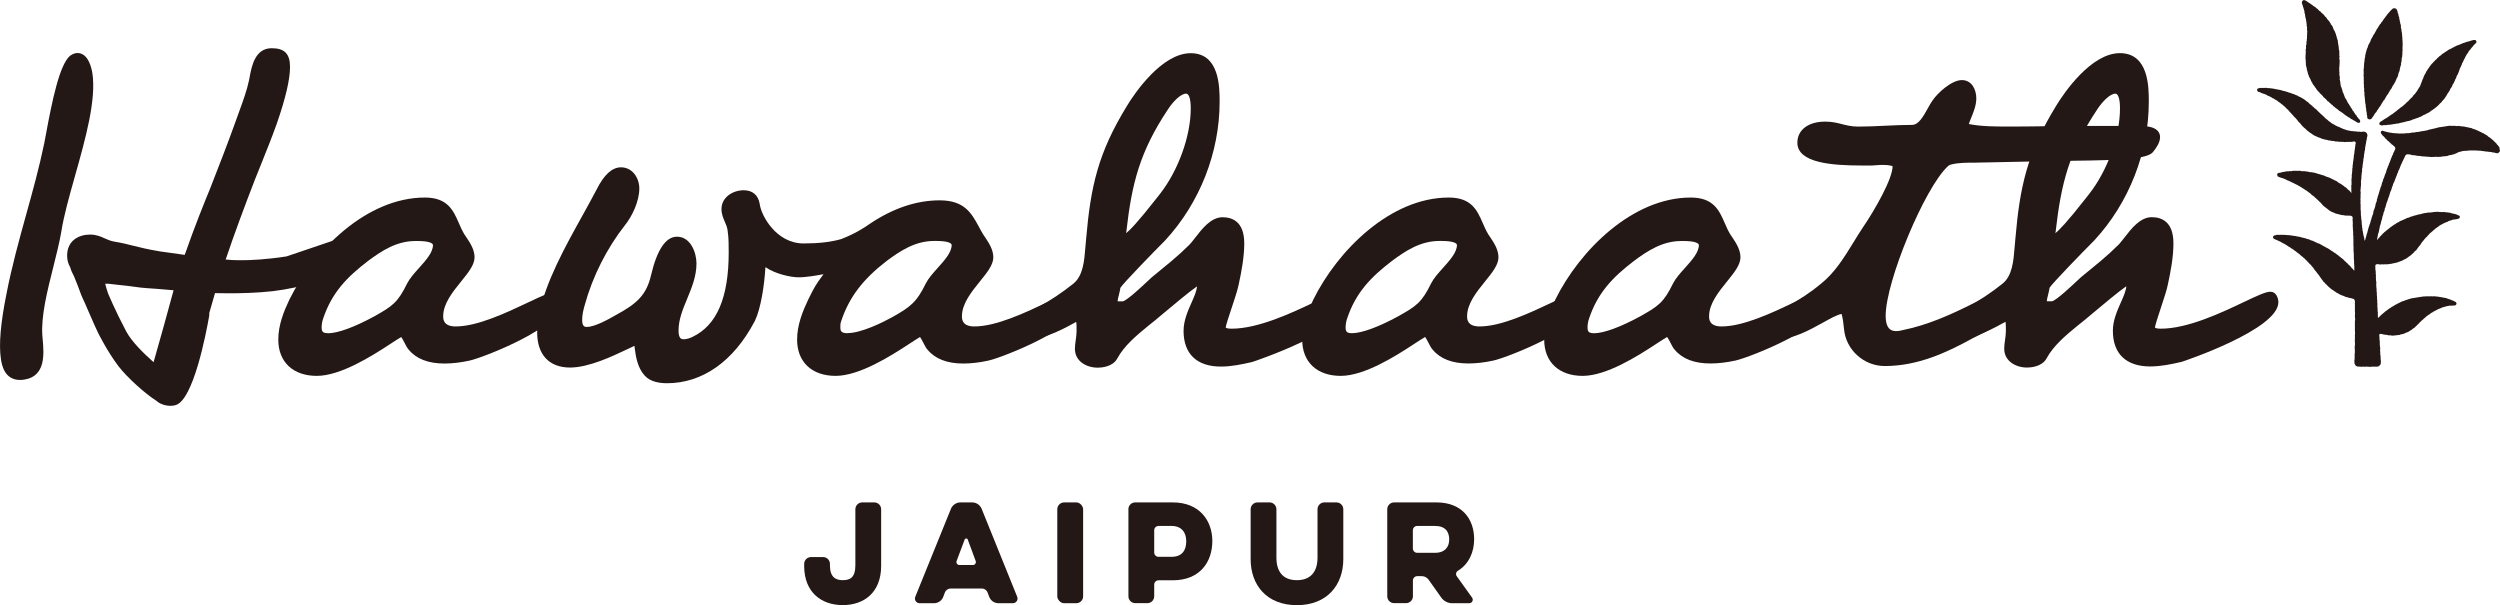 <?xml version="1.0" encoding="UTF-8"?> <svg xmlns="http://www.w3.org/2000/svg" id="_レイヤー_1" data-name=" レイヤー 1" viewBox="0 0 411.17 99.53"><defs><style> .cls-1 { fill: #231815; } </style></defs><path class="cls-1" d="M91.44,47.98c-.83,0-2.16.61-4.64,1.79-3.49,1.65-8.27,3.92-11.85,3.92-2.06,0-2.06-1.23-2.06-1.69,0-2.06,1.57-4,2.96-5.72,1.18-1.46,2.2-2.72,2.2-3.96s-.71-2.35-1.34-3.28c-.12-.17-.23-.34-.33-.49-.38-.63-.67-1.29-.94-1.92-.89-2.03-1.82-4.14-5.56-4.14-9.61,0-18.29,8.71-22.29,16.8-.9,1.89-1.82,4.14-1.82,6.57,0,3.68,2.43,5.96,6.33,5.96s9.02-3.24,11.97-5.17c.75-.49,1.59-1.04,1.92-1.22.17.22.4.68.54.95.25.5.48.92.69,1.13,1.25,1.52,3.23,2.28,5.89,2.28,1.24,0,2.66-.16,4.11-.48,2.41-.53,15.39-5.63,15.39-9.63,0-1.05-.46-1.72-1.17-1.72M53.94,54.8c-.89,0-1.04-.31-1.04-.95,0-.48.08-.96.24-1.43,1.43-4.28,3.89-6.82,7.4-9.51,2.23-1.65,4.67-3.27,7.78-3.27h.37c1.86,0,2.52.35,2.52.67,0,1.21-1.17,2.51-2.3,3.77-.78.87-1.52,1.69-1.96,2.56-1.52,3.12-2.44,3.74-5.41,5.4-3.23,1.76-5.99,2.77-7.58,2.77"></path><path class="cls-1" d="M176.75,47.98c-.83,0-2.16.61-4.63,1.79-3.49,1.65-8.27,3.92-11.86,3.92-2.05,0-2.05-1.23-2.05-1.69,0-2.06,1.57-4,2.96-5.72,1.18-1.46,2.2-2.72,2.2-3.96s-.71-2.34-1.34-3.28c-.12-.17-.23-.34-.33-.49-.26-.43-.48-.84-.7-1.25-1.22-2.24-2.37-4.35-6.45-4.35-3.83,0-7.72,1.31-11.55,3.9-.92.65-2.42,1.61-4.67,2.48-1.68.48-3.69.71-6.16.71-4.53,0-7-4.63-7.22-6.5-.24-1.45-1.18-2.25-2.63-2.25-1.8,0-3.66,1.16-3.66,3.1,0,.82.3,1.51.56,2.11.21.49.42.95.46,1.5.17,1.14.17,2.28.17,3.49,0,7.46-1.95,12.02-5.96,13.92-.48.24-1.02.39-1.43.39-.3,0-.86,0-.86-1.41,0-1.84.69-3.5,1.42-5.26.75-1.81,1.53-3.68,1.53-5.8,0-1.82-.99-4.4-3.2-4.4-1.85,0-3.29,2.14-4.28,6.36-.76,3.29-2.42,4.7-5.71,6.49-1.13.65-3.49,1.99-4.84,1.99-.27,0-.77,0-.77-1.13,0-.91.21-1.72.43-2.49,1.28-4.67,3.63-9.32,6.6-13.1,1.18-1.47,2.37-3.92,2.37-6.06,0-1.71-1.13-3.47-3.01-3.47-1.47,0-2.8,1.21-4.04,3.7-.72,1.39-1.53,2.83-2.35,4.32-2.82,5.08-6.02,10.84-7.11,16.23-.19.96-.29,1.94-.29,2.9,0,3.67,1.97,5.78,5.41,5.78,3.08,0,6.98-1.86,9.32-2.97.46-.22.96-.46,1.27-.6.02.12.04.26.04.37.19,1.53.5,3.27,1.65,4.53.92,1.04,2.5,1.25,3.66,1.25,5.82,0,10.93-3.59,14.38-10.11l.08-.15c1-2.1,1.55-5.89,1.72-8.67l.03-.16h0c1.52,1.09,4.12,1.67,5.43,1.67s3.07-.32,4.1-.51l-.14.2c-1.12,1.47-1.47,2.16-2.15,3.53l-.23.46c-.9,1.89-1.82,4.15-1.82,6.57,0,3.68,2.43,5.96,6.33,5.96s9.02-3.24,11.97-5.17c.75-.49,1.59-1.04,1.92-1.22.17.22.4.68.54.95.26.5.48.93.69,1.13,1.25,1.52,3.23,2.28,5.89,2.28,1.24,0,2.66-.16,4.11-.48,2.41-.53,15.39-5.62,15.39-9.63,0-1.05-.46-1.72-1.17-1.72M139.34,54.8c-1.05,0-1.13-.45-1.13-.95,0-.53,0-.62.15-1.07,1.3-3.88,3.54-6.84,7.49-9.88,2.23-1.65,4.67-3.27,7.78-3.27h.37c1.86,0,2.52.35,2.52.67,0,1.21-1.17,2.51-2.3,3.77-.78.87-1.52,1.69-1.96,2.56-1.51,3.11-2.6,3.91-5.6,5.58-1.42.78-4.99,2.58-7.31,2.58"></path><path class="cls-1" d="M220.6,47.98c-.79,0-2.08.6-4.48,1.74-3.64,1.73-9.15,4.34-13.58,4.34-.79,0-.95-.17-.95-.2.02-.34.57-2.01.98-3.22.49-1.47.99-2.99,1.13-3.73.49-2.24.94-4.63.94-6.88,0-3.56-1.94-4.3-3.57-4.3-1.89,0-3.35,1.87-4.51,3.38-.32.41-.62.79-.87,1.07-.97.97-1.98,1.89-3.08,2.81l-3.16,2.6c-.16.15-.4.37-.68.63-.83.78-3.32,3.13-4.08,3.34h-.66c-.1,0-.16,0-.21,0,0-.32.11-.68.2-1.04.06-.23.11-.45.15-.65.05-.17.06-.3.07-.41l.05-.15c.38-.65,5.38-5.81,7.36-7.79,5.68-6.15,8.94-14.46,8.94-22.78,0-2.39,0-7.99-4.76-7.99s-9.24,6.61-10.46,8.63c-4.79,7.8-5.99,13.29-6.74,21.95-.04.4-.07.82-.11,1.25-.19,2.36-.38,4.8-2.02,6.1-1.8,1.44-3.72,2.72-5.71,3.81-.23.13-.7.37-1.22.62-1.22.61-2.05,1.03-2.43,1.34-.32.32-.86.85-.86,1.61,0,1.36,1.89,1.72,3.01,1.72,2.62,0,6.17-1.98,7.68-2.82l.03-.02c.03.19.06.46.06.84v.74c0,.47-.07.92-.13,1.39-.07.47-.14.96-.14,1.46,0,2.04,1.89,3.1,3.75,3.1.56,0,2.44-.11,3.2-1.48,1.16-2.15,3.17-3.81,5.12-5.41l.3-.24c.32-.23,1.09-.88,2.16-1.78,1.48-1.24,4.33-3.63,5.55-4.46-.05.75-.46,1.69-.9,2.67-.61,1.38-1.31,2.95-1.31,4.65,0,3.78,2.18,5.87,6.14,5.87,1.69,0,3.47-.36,5.17-.76.16-.04,15.9-5.29,15.9-9.8,0-.71-.39-1.72-1.26-1.72M195.08,15.4c.48,0,.76.91.76,2.42,0,4.56-2.05,10.24-5.09,14.11-.13.16-.33.42-.6.76-3.01,3.85-4.38,5.24-4.96,5.66l.02-.08c.03-.11.07-.27.06-.37.89-7.75,2.19-12.95,6.8-19.88.81-1.27,2.13-2.62,3-2.62"></path><path class="cls-1" d="M259.84,47.98c-.83,0-2.16.61-4.64,1.79-3.49,1.65-8.27,3.92-11.86,3.92-2.05,0-2.05-1.23-2.05-1.69,0-2.06,1.57-4,2.96-5.72,1.18-1.46,2.2-2.72,2.2-3.96s-.71-2.35-1.34-3.28c-.12-.17-.23-.34-.33-.49-.38-.63-.67-1.29-.94-1.92-.89-2.03-1.82-4.14-5.56-4.14-9.61,0-18.29,8.71-22.29,16.8-.9,1.89-1.82,4.15-1.82,6.57,0,3.68,2.43,5.96,6.33,5.96s9.02-3.24,11.97-5.18c.75-.49,1.59-1.04,1.92-1.22.17.22.4.68.54.95.25.5.48.92.69,1.13,1.25,1.52,3.23,2.28,5.89,2.28,1.24,0,2.66-.16,4.11-.48,2.41-.53,15.39-5.63,15.39-9.63,0-1.05-.46-1.72-1.17-1.72M222.35,54.8c-.89,0-1.04-.31-1.04-.95,0-.47.08-.96.24-1.44,1.43-4.28,3.89-6.82,7.4-9.51,2.23-1.65,4.67-3.27,7.78-3.27h.37c1.86,0,2.52.35,2.52.67,0,1.21-1.17,2.51-2.3,3.77-.78.87-1.52,1.69-1.96,2.56-1.52,3.12-2.44,3.74-5.42,5.4-3.23,1.76-5.99,2.77-7.58,2.77"></path><path class="cls-1" d="M299.64,47.98c-.83,0-2.16.61-4.64,1.79-3.49,1.65-8.27,3.92-11.86,3.92-2.05,0-2.05-1.23-2.05-1.69,0-2.06,1.57-4,2.96-5.72,1.18-1.46,2.2-2.72,2.2-3.96s-.71-2.35-1.34-3.28c-.12-.17-.23-.34-.33-.49-.38-.63-.67-1.29-.94-1.92-.89-2.03-1.82-4.14-5.56-4.14-9.61,0-18.29,8.71-22.29,16.8-.9,1.89-1.82,4.15-1.82,6.57,0,3.68,2.43,5.96,6.33,5.96s9.02-3.24,11.97-5.18c.75-.49,1.59-1.04,1.92-1.22.17.22.4.68.54.95.26.5.48.93.69,1.13,1.25,1.52,3.23,2.28,5.89,2.28,1.24,0,2.66-.16,4.11-.48,2.41-.53,15.39-5.63,15.39-9.63,0-1.05-.46-1.72-1.17-1.72M262.14,54.8c-.89,0-1.04-.31-1.04-.95,0-.47.08-.96.24-1.43,1.43-4.28,3.89-6.82,7.4-9.51,2.23-1.65,4.67-3.27,7.78-3.27h.37c1.86,0,2.52.35,2.52.67,0,1.21-1.17,2.51-2.3,3.77-.78.87-1.52,1.69-1.96,2.56-1.52,3.12-2.44,3.74-5.41,5.4-3.23,1.76-5.99,2.77-7.58,2.77"></path><path class="cls-1" d="M352.15,20.71h-10.5c-1.71,0-3.41.02-5.12.05-1.7.02-3.4.05-5.1.05h-1.11c-2.17,0-4.42,0-6.51-.41.08-.28.24-.66.38-1.01.38-.92.85-2.06.85-3.21,0-1.45-.74-3.01-2.37-3.01-1.72,0-4.02,2.15-4.81,3.33-.29.39-.56.88-.84,1.39-.69,1.24-1.47,2.65-2.55,2.65-1.49,0-3,.07-4.46.14-1.44.07-2.93.14-4.39.14-1.09,0-1.85-.2-2.66-.4-.81-.21-1.65-.42-2.77-.42-2.78,0-4.58,1.36-4.58,3.47,0,3.32,5.65,3.75,10.57,3.75h1.66c.16,0,.4-.02.67-.04.34-.03.76-.06,1.17-.06,1.12,0,1.55.2,1.59.21,0,2.11-2.97,7.26-4.85,10.02-.55.82-1.07,1.66-1.58,2.5-1.59,2.58-3.1,5.03-5.38,6.84-1.53,1.29-3.45,2.57-5.7,3.8-.23.13-.7.36-1.21.62-1.23.61-2.05,1.03-2.43,1.34-.32.32-.85.85-.85,1.61,0,1.36,1.89,1.72,3.01,1.72,2.65,0,5.37-1.52,7.57-2.74,1.17-.65,2.37-1.32,3.04-1.4.22.81.3,1.62.39,2.48.31,3.41,3.25,6.08,6.7,6.08,5.43,0,10.19-2.21,14.52-4.6.27-.14.56-.28.87-.43,2.32-1.14,5.5-2.71,5.5-5.72,0-1.39-.95-1.54-1.35-1.54-.94,0-2.41.7-4.09,1.55-.36.18-.67.34-.93.46-3.56,1.78-7.42,3.54-11.56,4.37-.33.08-.65.16-1.03.16-.53,0-1.78,0-1.78-2.52,0-5.63,6.38-20.99,10.2-24.56.18-.18.42-.3.76-.36,1.12-.26,2.44-.26,3.72-.26l13.63-.28c.74,0,1.55-.02,2.39-.03,8.41-.1,12.32-.32,13.26-1.43.58-.72,1.17-1.58,1.17-2.47,0-.68-.4-1.81-3.1-1.81"></path><path class="cls-1" d="M373.43,47.98c-.79,0-2.08.6-4.48,1.74-3.64,1.73-9.15,4.34-13.58,4.34-.79,0-.95-.17-.95-.2.02-.34.57-2,.97-3.22.49-1.47.99-3,1.13-3.74.49-2.24.94-4.62.94-6.88,0-3.56-1.94-4.3-3.57-4.3-1.89,0-3.35,1.87-4.51,3.38-.32.41-.62.79-.87,1.07-.97.97-1.98,1.89-3.08,2.81l-3.16,2.6c-.16.15-.4.37-.68.63-.83.78-3.32,3.13-4.08,3.34h-.66c-.1,0-.16,0-.21,0,.01-.32.11-.68.2-1.04.06-.23.11-.45.15-.65.05-.17.06-.3.07-.41l.05-.15c.38-.65,5.38-5.81,7.36-7.79,5.68-6.15,8.94-14.46,8.94-22.78,0-2.39,0-7.99-4.76-7.99s-9.24,6.61-10.46,8.63c-4.79,7.8-5.99,13.29-6.73,21.95-.04.4-.07.82-.11,1.25-.19,2.36-.38,4.8-2.02,6.1-1.8,1.44-3.72,2.72-5.71,3.81-.23.13-.7.37-1.22.62-1.22.61-2.05,1.02-2.43,1.33-.32.32-.85.85-.85,1.61,0,1.36,1.89,1.72,3.01,1.72,2.62,0,6.17-1.98,7.68-2.82l.03-.02c.03.19.06.46.06.84v.74c0,.47-.07.92-.13,1.39-.07.47-.14.96-.14,1.46,0,2.04,1.89,3.1,3.75,3.1.56,0,2.44-.11,3.2-1.48,1.16-2.15,3.17-3.81,5.12-5.41l.3-.24c.32-.23,1.09-.88,2.16-1.78,1.48-1.24,4.33-3.63,5.55-4.46-.05.75-.46,1.69-.9,2.67-.61,1.38-1.31,2.95-1.31,4.65,0,3.78,2.18,5.87,6.15,5.87,1.69,0,3.47-.36,5.17-.76.16-.04,15.9-5.29,15.9-9.8,0-.71-.39-1.72-1.26-1.72M347.91,15.4c.48,0,.76.91.76,2.42,0,4.56-2.05,10.24-5.09,14.11-.13.15-.33.42-.59.75-3.02,3.86-4.39,5.25-4.96,5.67l.02-.08c.03-.11.07-.27.06-.37.89-7.75,2.19-12.95,6.8-19.88.81-1.27,2.13-2.62,3-2.62"></path><path class="cls-1" d="M58.37,40.68c-.85-1.26-2.38-1.36-2.83-1.36l-8.41,2.85c-3.34.52-5.91.63-7.48.63-1.44,0-2.23-.09-2.32-.1h-.22c1.53-4.54,3.19-8.95,4.82-13.17.35-.88.7-1.76,1.06-2.64.86-2.14,1.75-4.36,2.55-6.6,1.43-4.13,2.16-7.25,2.16-9.26,0-2.18-.9-3.1-3.01-3.1-2.73,0-3.29,2.93-3.62,4.67-.04.21-.08.4-.11.59-.34,1.62-.94,3.27-1.52,4.87-.2.53-.39,1.06-.57,1.58-1.39,3.89-2.88,7.71-4.32,11.39-.71,1.7-2.56,6.26-4.17,10.89-1.51-.2-2.96-.41-4.05-.57-2-.33-3.3-.65-4.44-.94-.95-.24-1.85-.47-2.98-.65-.72-.12-1.21-.34-1.72-.57-.66-.3-1.35-.61-2.4-.61-1.73,0-3.75.91-3.75,3.47,0,.72.18,1.35.5,1.9.15.52.37,1.03.63,1.49l.59,1.47c.03.06.16.41.27.72.26.71.46,1.23.56,1.41.1.18.6,1.33,1.08,2.44.61,1.4,1.24,2.84,1.4,3.13,0,.03,1.59,3.24,3.44,5.65,1.36,1.78,4.35,4.49,6.24,5.68.09.07.17.15.27.22.55.37,1.3.59,2.01.59.33,0,.63-.05.91-.14,2.85-.94,4.92-11.52,5.48-14.74v-.12c0-.14,0-.36.03-.42l.05-.13c.28-1,.56-2,.86-2.99.61,0,1.38.03,2.28.03,1.88,0,4.66-.06,7.22-.35,4.41-.51,11.74-2.44,12.85-4.1.04-.07.11-.15.19-.24.43-.53,1.33-1.62.49-2.88M28.54,47.75c-.04.14-.08.28-.11.42-.43,1.64-2.4,8.76-3.17,11.4-1.73-1.53-3.63-3.43-4.5-5.06-1.8-3.39-3.01-6.3-3.01-6.31-.2-.59-.34-1.09-.45-1.53.18,0,.37,0,.55,0h0l2.58.29c.15,0,.65.07,1.24.15,1.21.16,2.1.28,2.46.28.32,0,2.45.18,4.33.34h.08Z"></path><path class="cls-1" d="M15.19,12.03c-.12-.78-.65-3.31-2.44-3.31-.09,0-.18,0-.27.02-.4.06-.8.32-.97.44-1.72,1.48-2.93,7.37-3.93,12.78-.12.68-.23,1.25-.31,1.64-.81,3.91-1.9,7.86-2.96,11.67-1.18,4.25-2.39,8.64-3.24,13.04C.1,53.09-.21,56.7.15,59.04c.13.85.52,3.45,3.15,3.45.22,0,.45-.02.7-.06,3.55-.54,3.22-4.28,3.03-6.51l-.06-.67c-.25-3.2.8-7.39,1.82-11.43.51-2.05,1-3.99,1.3-5.75.4-2.57,1.29-5.75,2.24-9.11,1.74-6.17,3.53-12.55,2.86-16.96"></path><path class="cls-1" d="M143.79,82.63c.63,0,1.13.51,1.13,1.13v9.3c0,4.44-2.87,6.46-6.31,6.46s-6.35-2.02-6.35-6.46v-.31c0-.63.51-1.13,1.13-1.13h1.98c.63,0,1.13.51,1.13,1.13v.25c0,1.98,1,2.42,2.1,2.42,1.23,0,2.08-.45,2.08-2.42v-9.24c0-.63.51-1.13,1.13-1.13h1.98,0Z"></path><path class="cls-1" d="M159.89,82.63c.68,0,1.3.42,1.56,1.05l5.85,14.48c.2.5-.17,1.05-.71,1.05h-2.37c-.68,0-1.29-.42-1.53-1.06l-.26-.7c-.15-.4-.53-.66-.96-.66h-5.11c-.43,0-.81.26-.96.66l-.26.7c-.24.64-.85,1.06-1.53,1.06h-2.37c-.54,0-.91-.55-.71-1.05l5.87-14.48c.26-.63.88-1.05,1.56-1.05h1.94,0ZM159.16,88.73c-.09-.23-.41-.23-.5,0l-1.33,3.54c-.12.32.12.66.46.66h2.22c.34,0,.58-.34.46-.66l-1.31-3.54h0Z"></path><rect class="cls-1" x="173.89" y="82.63" width="4.25" height="16.58" rx="1.13" ry="1.13"></rect><path class="cls-1" d="M185.58,83.76c0-.63.51-1.13,1.13-1.13h6.18c4.4,0,6.5,3.02,6.5,6.35,0,3.51-2.1,6.46-6.5,6.46h-2.35c-.39,0-.71.32-.71.71v1.92c0,.63-.51,1.13-1.13,1.13h-1.98c-.63,0-1.13-.51-1.13-1.13v-14.31h0ZM190.54,86.5c-.39,0-.71.32-.71.71v3.66c0,.39.32.71.71.71h2.12c1.79,0,2.44-1.1,2.44-2.57,0-1.32-.66-2.51-2.44-2.51h-2.12Z"></path><path class="cls-1" d="M219.8,82.63c.63,0,1.13.51,1.13,1.13v8.2c0,4.27-2.68,7.57-7.63,7.57s-7.61-3.29-7.61-7.57v-8.2c0-.63.51-1.13,1.13-1.13h1.98c.63,0,1.13.51,1.13,1.13v7.94c0,2.4,1.15,3.72,3.36,3.72s3.4-1.32,3.4-3.72v-7.94c0-.63.51-1.13,1.13-1.13h1.98Z"></path><path class="cls-1" d="M236.24,82.63c4.25,0,6.21,2.76,6.21,6.06,0,2.1-.86,4.08-2.68,5.19-.31.19-.39.6-.18.89l2.52,3.52c.28.39,0,.92-.47.92h-2.81c-.71,0-1.38-.35-1.79-.93l-2.08-2.94c-.26-.36-.67-.58-1.12-.58h-.75c-.39,0-.71.32-.71.71v2.6c0,.63-.51,1.13-1.13,1.13h-1.96c-.63,0-1.13-.51-1.13-1.13v-14.31c0-.63.51-1.13,1.13-1.13h6.97-.02ZM233.08,86.5c-.39,0-.71.32-.71.71v3c0,.39.32.71.71.71h2.93c1.7,0,2.34-1.04,2.34-2.19,0-1.28-.64-2.23-2.34-2.23,0,0-2.93,0-2.93,0Z"></path><polygon class="cls-1" points="389.73 19.63 389.73 19.65 389.91 19.6 390.07 19.49 390.17 19.34 390.26 19.19 390.38 19.05 390.47 18.9 390.55 18.73 390.66 18.59 390.79 18.47 390.89 18.32 390.96 18.15 391.09 18.02 391.18 17.87 391.26 17.71 391.38 17.57 391.49 17.43 391.58 17.28 391.67 17.12 391.75 16.96 391.85 16.81 391.96 16.66 392.04 16.5 392.18 16.38 392.26 16.22 392.35 16.06 392.44 15.91 392.53 15.75 392.63 15.6 392.75 15.46 392.84 15.3 392.92 15.14 393.02 14.99 393.11 14.83 393.21 14.68 393.33 14.54 393.4 14.38 393.47 14.21 393.58 14.06 393.67 13.9 393.77 13.76 393.86 13.6 393.95 13.44 394.01 13.28 394.1 13.12 394.14 12.94 394.25 12.8 394.32 12.64 394.39 12.47 394.44 12.29 394.46 12.11 394.52 11.94 394.6 11.78 394.66 11.61 394.68 11.43 394.72 11.25 394.76 11.08 394.8 10.9 394.87 10.73 394.91 10.55 394.89 10.37 394.95 10.2 394.99 10.02 394.98 9.84 395.01 9.66 395.02 9.48 395.09 9.31 395.09 9.13 395.11 8.95 395.13 8.77 395.1 8.59 395.15 8.41 395.14 8.23 395.14 8.05 395.13 7.87 395.15 7.69 395.15 7.51 395.16 7.33 395.16 7.15 395.13 6.97 395.16 6.78 395.12 6.61 395.12 6.43 395.1 6.25 395.11 6.06 395.06 5.89 395.08 5.7 395.04 5.53 395.03 5.35 394.98 5.17 394.96 4.99 394.95 4.81 394.9 4.64 394.86 4.46 394.88 4.28 394.86 4.1 394.78 3.93 394.76 3.75 394.72 3.58 394.67 3.41 394.66 3.23 394.59 3.06 394.6 2.87 394.52 2.71 394.47 2.53 394.47 2.35 394.37 2.19 394.33 2.02 394.32 1.84 394.23 1.68 394.15 1.49 393.97 1.39 393.78 1.35 393.59 1.38 393.44 1.5 393.31 1.62 393.18 1.75 393.06 1.88 392.94 2.01 392.83 2.15 392.71 2.28 392.59 2.42 392.5 2.57 392.37 2.7 392.3 2.86 392.17 2.99 392.06 3.13 391.96 3.28 391.87 3.43 391.77 3.58 391.64 3.7 391.57 3.87 391.43 3.99 391.34 4.14 391.24 4.29 391.15 4.45 391.06 4.6 390.95 4.74 390.86 4.9 390.78 5.06 390.69 5.21 390.61 5.37 390.52 5.52 390.42 5.67 390.32 5.82 390.26 5.99 390.14 6.13 390.08 6.3 389.97 6.45 389.91 6.62 389.85 6.78 389.78 6.95 389.69 7.11 389.6 7.26 389.52 7.42 389.45 7.59 389.42 7.77 389.34 7.93 389.27 8.1 389.22 8.27 389.17 8.45 389.12 8.62 389.08 8.79 389.05 8.97 388.99 9.14 389 9.32 388.96 9.49 388.91 9.67 388.9 9.85 388.88 10.03 388.86 10.2 388.83 10.38 388.8 10.56 388.83 10.74 388.77 10.92 388.8 11.1 388.76 11.28 388.74 11.46 388.74 11.64 388.75 11.82 388.75 11.99 388.76 12.17 388.72 12.35 388.75 12.53 388.76 12.71 388.77 12.89 388.75 13.08 388.77 13.25 388.78 13.43 388.75 13.61 388.78 13.79 388.79 13.97 388.79 14.16 388.79 14.34 388.83 14.52 388.83 14.7 388.82 14.88 388.83 15.06 388.88 15.23 388.87 15.42 388.87 15.6 388.9 15.78 388.91 15.96 388.95 16.13 388.94 16.32 388.97 16.49 388.99 16.67 388.99 16.85 389.03 17.03 389.07 17.21 389.09 17.38 389.09 17.57 389.12 17.75 389.17 17.92 389.15 18.11 389.2 18.28 389.23 18.45 389.26 18.63 389.26 18.81 389.3 18.99 389.34 19.16 389.33 19.35 389.41 19.51 389.56 19.6 389.73 19.63"></polygon><polygon class="cls-1" points="391.31 20.41 391.45 20.55 391.63 20.62 391.64 20.62 391.82 20.62 392 20.59 392.18 20.57 392.36 20.59 392.53 20.57 392.71 20.52 392.88 20.53 393.06 20.51 393.24 20.49 393.41 20.45 393.59 20.43 393.77 20.4 393.94 20.37 394.12 20.34 394.29 20.31 394.47 20.31 394.65 20.25 394.82 20.2 394.99 20.17 395.17 20.13 395.34 20.09 395.51 20.05 395.68 19.99 395.86 19.96 396.03 19.91 396.21 19.89 396.38 19.83 396.55 19.79 396.71 19.7 396.88 19.64 397.05 19.59 397.22 19.53 397.39 19.46 397.56 19.41 397.73 19.36 397.88 19.26 398.06 19.23 398.22 19.14 398.38 19.05 398.53 18.96 398.69 18.88 398.87 18.83 399.02 18.73 399.17 18.64 399.34 18.57 399.5 18.48 399.65 18.39 399.78 18.27 399.93 18.16 400.09 18.08 400.22 17.96 400.38 17.87 400.52 17.75 400.65 17.64 400.8 17.53 400.92 17.4 401.07 17.29 401.18 17.15 401.3 17.01 401.44 16.91 401.57 16.78 401.66 16.62 401.79 16.5 401.91 16.37 402.03 16.23 402.12 16.07 402.23 15.93 402.33 15.78 402.42 15.62 402.51 15.46 402.6 15.31 402.72 15.17 402.8 15 402.92 14.86 402.97 14.68 403.06 14.52 403.18 14.38 403.27 14.22 403.33 14.05 403.41 13.88 403.51 13.73 403.6 13.57 403.67 13.41 403.75 13.25 403.8 13.07 403.91 12.92 403.98 12.75 404.02 12.57 404.1 12.41 404.21 12.26 404.27 12.09 404.35 11.93 404.41 11.76 404.47 11.59 404.52 11.42 404.58 11.25 404.66 11.1 404.74 10.94 404.8 10.77 404.89 10.62 404.93 10.44 405.02 10.29 405.1 10.13 405.17 9.97 405.24 9.81 405.33 9.65 405.42 9.5 405.48 9.34 405.57 9.19 405.66 9.04 405.74 8.88 405.86 8.75 405.95 8.6 406.02 8.43 406.14 8.3 406.26 8.17 406.37 8.03 406.47 7.89 406.58 7.76 406.71 7.63 406.81 7.48 406.93 7.35 407.06 7.23 407.18 7.11 407.31 6.96 407.27 6.76 407.19 6.63 407.05 6.58 406.9 6.57 406.72 6.6 406.55 6.65 406.38 6.69 406.21 6.76 406.04 6.8 405.87 6.85 405.69 6.88 405.53 6.96 405.36 7.01 405.19 7.06 405.03 7.12 404.86 7.19 404.7 7.26 404.54 7.33 404.37 7.4 404.2 7.45 404.04 7.51 403.88 7.6 403.72 7.67 403.56 7.76 403.41 7.84 403.24 7.92 403.1 8.02 402.93 8.08 402.77 8.16 402.61 8.25 402.48 8.37 402.32 8.45 402.17 8.55 402.03 8.65 401.88 8.76 401.73 8.84 401.58 8.95 401.47 9.09 401.31 9.17 401.17 9.28 401.05 9.42 400.9 9.52 400.79 9.66 400.66 9.79 400.52 9.9 400.41 10.04 400.27 10.15 400.16 10.29 400.04 10.42 399.9 10.54 399.81 10.7 399.68 10.82 399.59 10.97 399.49 11.12 399.38 11.27 399.28 11.41 399.19 11.57 399.08 11.71 399.01 11.87 398.93 12.03 398.84 12.18 398.76 12.34 398.66 12.5 398.61 12.67 398.55 12.84 398.48 13 398.39 13.16 398.35 13.33 398.27 13.5 398.22 13.67 398.14 13.83 398.09 14 398.03 14.17 397.93 14.32 397.83 14.47 397.73 14.61 397.65 14.77 397.56 14.92 397.46 15.07 397.34 15.2 397.25 15.36 397.13 15.49 397 15.62 396.88 15.75 396.79 15.9 396.67 16.04 396.53 16.14 396.41 16.28 396.28 16.4 396.17 16.54 396.04 16.66 395.91 16.78 395.76 16.89 395.65 17.03 395.52 17.15 395.38 17.26 395.25 17.38 395.11 17.5 394.96 17.6 394.81 17.7 394.67 17.81 394.55 17.94 394.39 18.03 394.25 18.14 394.13 18.28 393.97 18.36 393.84 18.48 393.69 18.58 393.55 18.7 393.41 18.81 393.24 18.88 393.1 18.99 392.96 19.1 392.81 19.2 392.67 19.3 392.52 19.4 392.36 19.48 392.21 19.57 392.06 19.67 391.91 19.77 391.77 19.88 391.61 19.95 391.47 20.05 391.35 20.21 391.31 20.41"></polygon><path class="cls-1" d="M411.12,24.33l-.1-.15-.1-.15-.1-.14-.14-.12-.09-.16-.14-.12-.11-.14-.15-.1-.11-.15-.14-.11-.13-.12-.15-.1-.13-.13-.16-.09-.15-.1-.13-.13-.15-.1-.15-.09-.16-.08-.15-.11-.17-.06-.16-.09-.16-.08-.16-.08-.17-.07-.16-.09-.17-.06-.16-.08-.17-.06-.17-.05-.17-.06-.16-.08-.17-.04-.18-.03-.18-.04-.17-.05-.18-.02-.18-.03-.17-.07h-.36l-.18-.05h-.18l-.18-.05-.18.03h-.18l-.18-.02-.18-.02h-.18l-.17.02-.18-.02h-.35l-.17.03-.17.02-.17.04-.17.02-.17.03-.17.02-.17.02-.17.04h-.18l-.17.06-.17.03-.17.04-.17.06-.17.03-.17.04-.17.04-.17.03-.17.07h-.18l-.16.08-.17.03-.17.05-.18.03-.18.03-.17.03-.18.02-.17.04-.18.02-.17.06h-.18l-.18.02-.17.03-.17.05-.18-.02-.17.03-.17.02-.17.04-.18.02-.17.02h-.36l-.17.03-.18.02-.18-.02-.17.03-.17-.02-.19.02-.18-.03h-.18l-.18-.02h-.18l-.18-.03h-.18l-.18-.04-.18-.02-.18-.02-.17-.06-.18-.02-.18-.04-.17-.07-.18-.02-.17-.07-.14-.03-.14.04-.1.12v.18l.06.16.12.13.1.15.14.11.12.13.12.13.1.15.15.09.1.15.13.12.15.1.13.12.12.13.14.11.11.14.16.08.12.12.13.11.11.11.06.14v.16l-.04.15-.09.15-.07.17-.08.16-.08.16-.04.18-.1.15-.06.17-.07.17-.07.16-.06.17-.06.17-.07.16-.05.17-.09.15-.05.17-.05.17-.1.15-.03.18-.09.16-.05.17-.06.17-.04.17-.06.17-.07.16-.07.17-.06.17-.05.17-.06.17-.09.16-.05.17-.03.18-.09.16-.05.17-.05.17-.03.18-.06.17-.09.16-.04.17-.04.17-.08.16-.03.18-.07.17-.03.17-.06.17-.06.17-.06.17-.04.17-.04.17-.07.16v.18l-.05.18-.08.17-.06.17-.03.18-.04.17-.04.17-.06.17-.05.17-.08.17-.05.17-.05.17v.18l-.06.17-.07.17-.05.17-.08.17-.02.18-.06.17-.06.17-.04.17-.05.17-.05.17-.07.16-.05.17-.06.17-.05.17-.06.17-.03.18-.06.16-.03.18-.05.17-.06.17-.06.17-.02.18-.07.16-.04.17-.04.17-.07.16-.02.16-.04-.16-.06-.17v-.18l-.07-.17-.02-.18-.07-.17v-.18l-.06-.17v-.18l-.07-.17v-.18l-.03-.18-.04-.18v-.18l-.03-.18-.02-.18-.02-.18v-.36l-.06-.18v-.18l-.03-.18v-.18l-.03-.18-.02-.18.02-.18-.02-.18v-.18l-.03-.18v-.9l-.03-.18v-.18l.03-.18-.03-.18v-.18l.02-.18v-.54l.02-.18v-.18l-.03-.18v-.18l.02-.18.02-.18v-.18l.04-.18v-.18l.02-.18-.03-.18.02-.18v-.18l.04-.18.02-.18v-.36l.04-.18v-.18l.03-.18.04-.18v-.36l.02-.18.05-.17.02-.18v-.18l.03-.18.03-.18.02-.18.04-.18v-.18l.03-.18.05-.17v-.18l.04-.18v-.18l.06-.17v-.18l.04-.17.04-.17.02-.18.02-.18.02-.18.04-.17.02-.18.05-.17.02-.18.03-.18.04-.17.04-.18.02-.18.03-.17.06-.17v-.17l-.05-.16-.07-.16-.14-.13-.17-.07-.18-.04-.18.02-.18.02h-.18l-.18-.03h-.36l-.18-.04h-.18l-.18-.02-.18-.03h-.18l-.18-.04-.18-.02-.17-.04-.18-.04-.18-.04-.16-.08-.18-.04-.17-.07-.17-.07-.16-.08-.17-.06-.15-.1-.18-.04-.16-.09c-.11-.05-.12-.04-.24-.1l-.15-.11-.17-.08-.16-.09-.16-.09-.15-.11-.13-.12-.16-.09-.14-.12-.13-.13-.15-.11-.14-.11-.14-.12-.11-.15-.15-.11-.12-.13-.14-.12-.14-.12-.13-.13-.14-.13-.12-.12-.13-.12-.12-.13-.12-.12-.14-.11-.15-.1-.11-.14-.15-.09-.11-.14-.14-.11-.14-.11-.14-.11-.13-.13-.12-.13-.15-.1-.15-.09-.13-.12-.14-.11-.15-.1-.15-.1-.16-.07-.15-.1-.15-.09-.17-.05-.15-.09-.15-.1-.17-.05-.16-.07-.16-.08-.17-.05-.16-.06-.17-.05-.16-.08-.18-.03-.17-.06-.16-.07-.18-.03-.16-.08-.18-.02-.17-.04-.17-.06-.17-.05-.17-.04-.17-.03-.18-.03-.17-.04-.18-.02-.17-.06h-.18l-.17-.06h-.18l-.18-.03-.17-.02h-.18l-.18-.02-.17-.04-.18.03h-.83l-.16.05-.2.06-.1.19.06.2.15.14.18.04.17.06.16.09.17.06.17.06.17.05.17.07.17.07.15.11.17.07.17.07.16.08.16.08.14.11.17.07.16.08.14.11.17.08.15.1.14.12.15.1.15.11.15.1.13.13.16.09.12.13.14.11.14.11.12.14.13.13.13.12.14.12.12.14.11.14.12.13.12.13.13.12.11.14.13.12.1.15.13.13.14.12.12.14.12.14.11.14.1.15.13.13.13.13.13.13.1.15.13.13.11.14.13.12.13.13.15.11.13.12.13.13.13.13.15.1.14.12.14.1.16.09.14.12.15.09.15.1.16.09.17.06.15.09.17.06.16.08.18.04.16.07.16.08.17.05.17.05.17.04.17.05h.18l.17.08.18.03h.18l.17.07h.18l.18.02.18.02.17.06h.36l.18.04.18.02.18-.03.18.04.18-.02.17.04h.18l.18-.03.18.02.19-.02h.55l.18-.04.19-.04.21.1.05.18-.06.17-.02.17v.18l-.05.17v.18l-.05.17v.18l-.05.17v.18l-.02.18-.05.17-.02.17-.02.17v.18l-.03.17-.04.18v.17l-.05.17v.18l-.03.17-.02.17-.03.18.02.18-.05.17-.02.18.02.18-.04.17v.18l-.03.17-.02.18-.02.18.03.18-.05.18v.18l-.02.18.02.18v.54l-.06.18.03.18v.18l-.02.17.02.18v.36h.16c-.07.06-.1.04-.2.03l-.13-.13-.11-.15-.14-.11-.14-.11-.13-.13-.12-.13-.14-.11-.16-.08-.12-.13-.15-.1-.15-.1-.14-.11-.16-.08-.16-.09-.15-.09-.14-.11-.14-.11-.15-.09-.18-.04-.14-.12-.17-.05-.16-.09-.16-.09-.16-.08-.17-.06-.17-.06-.17-.05-.16-.07-.16-.07-.16-.08-.18-.03-.17-.06-.17-.06-.17-.04-.17-.06-.18-.03-.16-.07-.17-.05-.17-.04-.17-.04-.18-.02-.17-.04h-.18l-.18-.03-.17-.05-.18-.02-.17-.02-.18-.04h-.54l-.18-.06h-1.26l-.18.05h-.38l-.18.04-.19-.02-.18.04-.18.02-.18.05h-.18l-.17.07-.18.04-.17.04h-.18l-.17.12-.06.19.04.14.07.14.14.07.16.06.17.06.16.07.18.02.16.08.17.06.16.07.15.09.16.08.17.05.16.08.16.07.15.09.16.07.17.06.15.1.16.07.16.09.17.06.14.11.17.07.15.1.15.09.15.09.15.11.16.08.14.11.15.1.16.08.14.12.15.1.14.12.16.09.12.14.13.12.15.11.15.1.14.11.11.14.16.1.12.13.13.12.13.12.12.13.14.11.12.13.12.14.12.13.12.14.13.13.15.11.14.11.15.11.14.11.15.11.13.13.16.1.16.09.16.09.17.07.18.06.16.08.16.08.18.03.18.04.17.06.18.03.17.06.18.03h.18l.18.04.18.04.18-.02.18.03.18-.02c.08,0,.16.02.25.02l.16.04.15.09.07.16v.18l-.02.18.02.18v.18l.03.18-.02.18v.36l.02.18v.18l.02.17v.17l.03.18v.54l.02.18.02.18-.02.18.02.17v1.07l.02.17v.72l.03.18v.18l.02.18v.72l.02.18.02.18v.36l.02.18v.18l.02.18v.7s-.13-.11-.13-.11l-.1-.15-.14-.12-.12-.13-.11-.14-.11-.14-.14-.11-.14-.12-.1-.15-.15-.1-.12-.14-.14-.12-.14-.12-.11-.14-.14-.11-.13-.12-.16-.09-.12-.14-.16-.09-.12-.13-.15-.1-.15-.1-.13-.13-.16-.09-.16-.09-.14-.12-.15-.09-.16-.09-.14-.11-.15-.09-.15-.11-.16-.09-.16-.08-.16-.08-.15-.1-.16-.07-.16-.08-.14-.11-.17-.07-.15-.1-.16-.08-.18-.04-.16-.08-.16-.08-.17-.06-.15-.1-.17-.06-.17-.08-.18-.03-.16-.09-.17-.07-.17-.05-.18-.03-.16-.09-.18-.02-.16-.07h-.19l-.16-.08-.18-.03-.17-.06-.18-.02-.18-.03-.17-.04-.17-.04h-.18l-.17-.05-.18-.02-.18-.02-.17-.03-.18-.02h-.18l-.18-.02h-.18l-.18-.04-.18.02h-.18l-.18-.03-.18.03h-.18l-.18-.02h-.18l-.17.07-.17.02-.18.07-.1.18v.15l.09.13.13.07.16.09.17.05.16.08.16.08.17.07.16.07.15.1.16.08.15.09.17.06.14.11.16.08.15.09.14.11.15.1.17.07.14.12.15.1.15.09.15.09.14.11.14.12.16.08.13.13.14.11.15.1.14.11.13.12.13.12.14.12.15.09.12.14.15.1.13.13.11.14.15.1.11.15.12.13.13.12.11.14.15.11.12.14.11.15.12.13.12.13.09.16.11.14.1.15.13.12.1.15.11.14.1.15.13.13.1.15.1.15.1.15.11.14.1.16.12.13.09.16.12.14.15.11.1.16.15.11.12.14.13.13.13.13.14.11.13.13.15.1.13.12.16.09.15.1.14.11.16.09.14.12.17.07.15.1.16.08.15.09.16.07.17.06.17.06.16.07.16.07.17.07.18.02.17.07.17.05.18.03.18.03.17.05.19.08.15.15.04.21v1.62s.02.18.02.18v.36l-.03.18.02.18v.18l.03.18v.18l-.04.18v1.62l.02.18v.36l-.03.18.02.18-.02.18.02.18-.02.18v.36l.02.18v.36l-.04.18v.36l.02.18v.54l-.02.18-.03.18.03.18-.02.18v.35l-.04.18v.18l.02.17v.18l.09.16.08.17.16.09.16.08h.35l.18.02.17.02.18-.03h.17l.17.03.18-.04.17.02h.18l.18.02h.35l.18-.04h.18l.18.03.18-.03.18.02.18-.03.17-.06.12-.13.13-.13.06-.18v-.18c0-.09.02-.09.02-.18s-.01-.09-.02-.18l-.03-.18v-.36l-.02-.18c0-.09-.03-.09-.04-.18v-.36c0-.06,0-.12-.01-.18,0-.09-.02-.09-.03-.18,0-.09.04-.09.03-.18v-.18l-.02-.18c0-.09-.01-.09-.02-.18,0-.09-.02-.09-.03-.18v-.54l-.02-.18c0-.09-.02-.09-.03-.18v-.36l-.03-.18v-.18l.05-.16.21-.03.19.02.17.07.18.02.18.04h.18l.18.04.18.05h.36l.18.04h.36l.18-.04h.18l.18-.03.18-.03h.19l.17-.08.18-.04.18-.03.17-.05.17-.07.16-.09.17-.06.18-.06.16-.09.15-.11.16-.09.16-.09.13-.13.15-.1.16-.1.13-.12.12-.14.15-.11.11-.14.14-.12.13-.12.1-.15.15-.1.12-.14.13-.12.15-.1.11-.14.15-.1.13-.12.12-.13.16-.09.12-.13.17-.07.14-.11.14-.11.14-.1.16-.07.14-.12.17-.06.15-.1.16-.07.15-.09.16-.08.16-.07.17-.05.16-.08.16-.07.17-.06.17-.04.17-.05.17-.05.17-.04.17-.02.17-.05h.53l.17-.04.17.03.19-.09.11-.16v-.18l-.11-.16-.17-.08-.16-.08-.16-.09-.18-.04-.16-.1-.18-.04-.17-.07-.18-.05-.17-.08-.18-.04-.18-.02-.18-.04-.18-.04-.18-.03-.18-.02-.18-.04-.18-.02-.18-.03h-.18l-.18-.03h-.18l-.18.02-.18-.03-.18.02h-.72l-.18.02h-.18l-.18.02-.18.05h-.18l-.18.04-.18.03-.18.02-.18.04-.18.02-.18.03-.18.03-.18.03-.18.05-.17.06-.18.04-.17.07-.17.06-.17.04-.16.09-.18.04-.17.07-.17.06-.16.1-.17.07-.16.09-.17.07-.15.1-.17.07-.15.1-.15.11-.17.07-.15.1-.14.12-.17.07-.14.12-.15.1-.14.12-.15.1-.15.1-.12.13-.15.1-.12.13-.15.11-.14.12-.12.14-.14.12-.13.13-.03.03-.07-.06v-.72c0-.06,0-.12-.01-.18,0-.09-.03-.09-.03-.18v-.18c-.01-.09,0-.09,0-.18s-.02-.09-.03-.18v-.18c0-.09-.02-.09-.02-.18s.03-.09.03-.18l-.02-.18c0-.09-.02-.09-.03-.18l.02-.18c0-.06,0-.12-.01-.18,0-.09-.02-.09-.03-.18v-.36c0-.09-.02-.09-.03-.18v-.18c0-.06,0-.12-.01-.18v-.18c-.01-.09-.04-.09-.04-.18s.02-.09.01-.18v-.18l-.03-.18c0-.09-.01-.09-.02-.18v-.18l-.02-.18.02-.18v-.18c0-.09-.01-.09-.02-.18l-.04-.18v-.36l-.02-.18c0-.09.03-.09.02-.18,0-.06,0-.12-.01-.18l-.03-.18c0-.09.02-.09.01-.18,0-.06,0-.12-.01-.18,0-.09-.02-.09-.02-.18s-.03-.09-.04-.18v-.18c0-.09.02-.09.01-.18,0-.09-.03-.09-.03-.18l.08-.23.23-.09.2.02.2.04h.2l.2-.03.18.02h.18l.18-.03.18.03.17-.03h.18l.18-.03.17-.04h.18l.17-.07.18-.02.17-.04.17-.04.17-.04.17-.05.16-.07.17-.05.16-.07.17-.06.16-.08.15-.1.17-.05.16-.09.15-.1.15-.1.14-.11.14-.11.16-.09.13-.13.14-.1.12-.13.14-.11.11-.15.12-.13.15-.1.12-.13.1-.15.1-.15.11-.14.1-.15.14-.12.1-.15.08-.16.11-.14.11-.14.1-.15.14-.12.09-.16.13-.13.12-.14.14-.12.12-.13.11-.15.14-.11.1-.15.14-.11.14-.11.13-.12.14-.11.12-.14.16-.09.12-.14.15-.1.15-.1.15-.1.14-.12.15-.1.15-.09.17-.08.15-.09.16-.08.16-.07.16-.08.17-.05.17-.07.15-.1.17-.07.18-.02.16-.08.17-.05.17-.04h.18l.17-.04.18-.02.17-.06.2-.06.09-.19-.03-.19-.16-.11-.17-.05-.15-.09-.17-.05-.17-.06-.18-.02-.17-.05-.17-.03-.17-.07-.17-.04h-.18l-.17-.04-.17-.02h-.18l-.17-.05-.18.02h-.36l-.18-.02h-.18l-.18-.02h-.18l-.18.02h-.18l-.18.03-.18.03-.18.02-.18.02h-.36l-.17.06h-.18l-.18.03-.18.05-.18.02-.17.08-.17.03-.18.03-.18.04-.18.04-.17.07-.18.02-.17.06-.17.07-.18.04-.17.05-.17.08-.17.07-.18.03-.16.07-.16.09-.16.07-.17.07-.16.07-.16.08-.17.05-.16.08-.14.12-.17.06-.16.09-.15.11-.14.1-.17.08-.14.11-.15.1-.15.1-.14.12-.15.09-.12.13-.15.1-.14.11-.14.12-.13.12-.15.1-.12.13-.14.11-.11.14-.13.12-.11.14-.15.11-.09.16-.14.12-.1.15-.12.11v-.16l.04-.18.03-.18.05-.17v-.18l.06-.17.07-.17.04-.17.04-.18.03-.17.03-.18.05-.17v-.18l.08-.16.05-.17.05-.17.03-.18.04-.17.07-.17.05-.17.03-.18.04-.18.05-.17.07-.17.03-.18.04-.17.07-.17.08-.16.02-.18.04-.18.09-.16.02-.18.08-.16.02-.18.06-.17.05-.17.09-.16.04-.18.07-.16.04-.17.07-.17.07-.16.04-.18.06-.17.05-.17.04-.17.09-.16.07-.17.05-.17.05-.17.05-.17.09-.16.03-.18.06-.17.08-.16.09-.16.06-.17.05-.17.08-.16.05-.17.07-.16.07-.16.07-.16.03-.18.1-.15.05-.17.05-.17.1-.15.06-.17.08-.16.05-.17.07-.16.06-.17.09-.16.08-.16.05-.17.09-.15.08-.16.06-.16.09-.16.08-.16.06-.17.1-.12.12-.11.16-.02h.16l.18.02.18.03.18.06.18.03h.19l.18.03.18.03.18.04.18.02h.18l.18.02.18.05h.18l.18.02h.18l.18.03h.18l.18.02.18.02h.18l.18.03.18-.02h.18l.18-.02h.36l.18.02.18-.02h.18l.18-.02.18-.05h.18l.18-.03h.19l.18-.03.18-.04.17-.08.18-.03.18-.02.18-.05.17-.05.18-.05.17-.08.17-.06.16-.09.16-.07.16-.06.17-.04.17-.04.17-.05.17-.04h.35l.17-.02h.17l.17-.05h1.25l.18.04.18-.02.18.03h.18l.18.03.18.03h.18l.17.05.17.02h.18l.17.04h.18l.17.04h.18l.17.07h.18l.18.04.17.05.17.03h.19l.15-.1.13-.13.07-.21-.07-.22v-.19h.01Z"></path><polygon class="cls-1" points="379.43 6.39 379.37 6.54 379.4 6.69 379.36 6.84 379.32 7.02 379.35 7.2 379.3 7.38 379.26 7.55 379.26 7.73 379.28 7.91 379.22 8.09 379.21 8.27 379.22 8.45 379.24 8.63 379.19 8.8 379.21 8.98 379.18 9.16 379.19 9.34 379.17 9.52 379.19 9.7 379.22 9.88 379.21 10.06 379.24 10.23 379.24 10.41 379.24 10.59 379.26 10.77 379.31 10.94 379.35 11.12 379.4 11.29 379.4 11.47 379.47 11.64 379.52 11.81 379.56 11.99 379.59 12.16 379.68 12.33 379.72 12.5 379.79 12.66 379.88 12.82 379.96 12.98 380.04 13.14 380.11 13.31 380.18 13.47 380.3 13.61 380.35 13.79 380.45 13.94 380.58 14.07 380.67 14.22 380.77 14.37 380.89 14.5 380.98 14.66 381.08 14.81 381.2 14.94 381.32 15.07 381.45 15.2 381.57 15.34 381.69 15.47 381.83 15.59 381.95 15.72 382.07 15.85 382.16 16.01 382.32 16.11 382.45 16.23 382.58 16.36 382.7 16.49 382.81 16.64 382.98 16.72 383.1 16.87 383.25 16.96 383.35 17.12 383.51 17.21 383.66 17.32 383.76 17.47 383.92 17.56 384.06 17.69 384.19 17.8 384.35 17.9 384.49 18.01 384.62 18.13 384.76 18.25 384.92 18.33 385.07 18.44 385.22 18.53 385.36 18.64 385.5 18.76 385.64 18.86 385.79 18.97 385.94 19.07 386.09 19.17 386.23 19.28 386.41 19.34 386.54 19.46 386.68 19.57 386.86 19.63 387 19.75 387.16 19.82 387.32 19.9 387.46 20.02 387.62 20.09 387.77 20.19 387.91 20.21 387.91 20.19 388.07 20.19 388.15 20.06 388.19 19.91 388.13 19.78 388.04 19.62 387.89 19.5 387.8 19.34 387.66 19.21 387.6 19.04 387.47 18.9 387.34 18.77 387.28 18.6 387.14 18.47 387.08 18.29 386.93 18.17 386.86 18 386.77 17.84 386.64 17.71 386.58 17.53 386.46 17.39 386.38 17.23 386.28 17.08 386.16 16.93 386.08 16.77 386 16.6 385.92 16.44 385.83 16.28 385.71 16.13 385.64 15.96 385.58 15.79 385.52 15.62 385.45 15.46 385.4 15.29 385.29 15.14 385.28 14.95 385.21 14.79 385.16 14.61 385.12 14.44 385.03 14.28 384.98 14.11 384.95 13.93 384.94 13.75 384.9 13.57 384.89 13.4 384.85 13.22 384.8 13.05 384.83 12.86 384.82 12.69 384.8 12.51 384.76 12.33 384.74 12.16 384.77 11.98 384.74 11.8 384.73 11.62 384.74 11.45 384.73 11.27 384.73 11.09 384.76 10.91 384.77 10.73 384.78 10.55 384.79 10.37 384.79 10.19 384.79 10.01 384.79 9.84 384.74 9.65 384.74 9.48 384.79 9.3 384.73 9.12 384.76 8.94 384.73 8.76 384.75 8.58 384.74 8.4 384.69 8.22 384.66 8.05 384.65 7.87 384.64 7.69 384.6 7.51 384.58 7.33 384.54 7.16 384.52 6.97 384.5 6.79 384.48 6.62 384.41 6.45 384.36 6.28 384.31 6.11 384.27 5.93 384.21 5.77 384.17 5.59 384.09 5.43 384.05 5.25 383.95 5.1 383.88 4.94 383.79 4.79 383.73 4.62 383.67 4.45 383.59 4.29 383.49 4.14 383.36 4.01 383.3 3.84 383.2 3.7 383.11 3.54 382.99 3.41 382.88 3.27 382.75 3.14 382.67 2.98 382.55 2.84 382.42 2.73 382.31 2.58 382.19 2.45 382.08 2.31 381.93 2.2 381.8 2.09 381.69 1.94 381.54 1.84 381.4 1.73 381.28 1.61 381.17 1.46 381 1.38 380.88 1.25 380.75 1.13 380.58 1.05 380.44 .95 380.3 .83 380.16 .74 380.01 .63 379.87 .53 379.72 .43 379.56 .35 379.43 .23 379.28 .14 379.12 .07 378.95 0 378.77 .06 378.65 .18 378.59 .35 378.58 .53 378.66 .7 378.7 .87 378.76 1.04 378.81 1.21 378.86 1.38 378.92 1.56 378.97 1.73 379.01 1.9 379.01 2.09 379.08 2.26 379.1 2.44 379.14 2.62 379.15 2.8 379.19 2.97 379.26 3.14 379.26 3.32 379.32 3.5 379.33 3.68 379.35 3.86 379.39 4.04 379.36 4.22 379.43 4.39 379.44 4.58 379.43 4.76 379.43 4.94 379.47 5.12 379.47 5.3 379.44 5.48 379.46 5.67 379.43 5.84 379.43 6.03 379.42 6.21 379.43 6.39"></polygon></svg> 